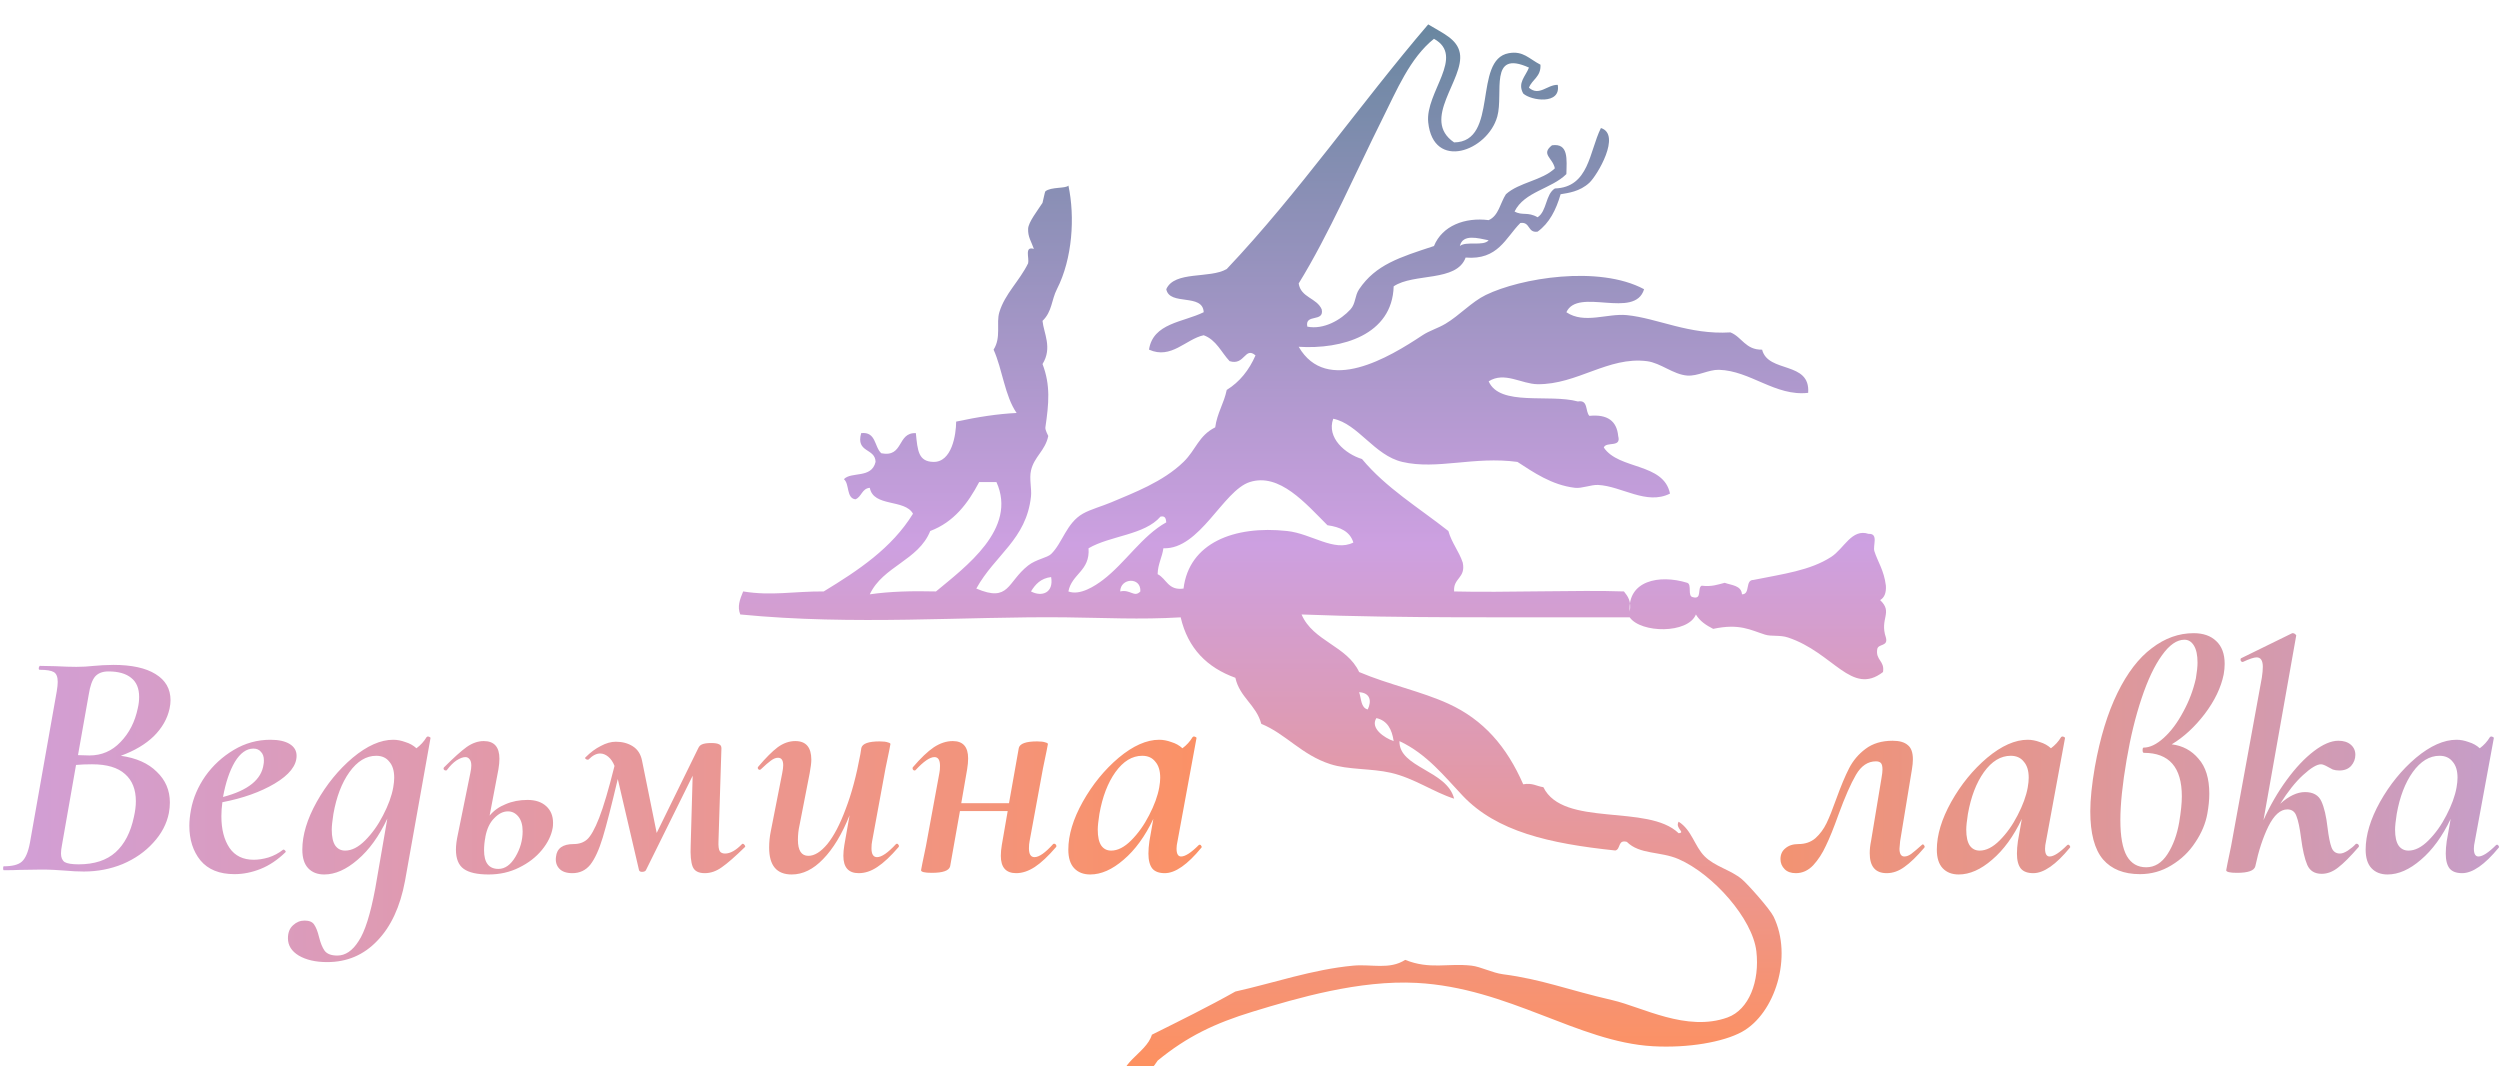 <?xml version="1.0" encoding="UTF-8"?> <svg xmlns="http://www.w3.org/2000/svg" width="497" height="212" viewBox="0 0 497 212" fill="none"> <g filter="url(#filter0_i)"> <path fill-rule="evenodd" clip-rule="evenodd" d="M289.077 24.312C298.064 24.195 292.728 7.857 299.949 6.573C302.814 6.064 303.942 7.671 306.243 8.862C306.379 11.286 304.574 11.771 303.954 13.44C306.013 15.212 307.566 12.815 309.677 12.868C310.387 16.889 304.354 16.026 302.811 14.585C301.645 12.462 303.255 11.234 303.955 9.435C295.9 5.791 298.955 14.544 297.661 19.163C295.728 26.062 284.93 29.995 283.928 20.308C283.315 14.378 291.35 7.194 285.073 3.713C280.287 7.535 277.666 13.956 274.773 19.735C269.666 29.939 264.173 42.641 258.178 52.352C258.595 55.178 261.79 55.226 262.756 57.502C263.315 60.159 259.336 58.278 259.895 60.936C263.145 61.585 266.573 59.598 268.478 57.502C269.54 56.334 269.303 54.814 270.195 53.496C273.498 48.615 278.211 47.164 285.073 44.913C286.713 40.865 291.23 39.166 295.945 39.763C297.942 38.899 298.243 36.339 299.379 34.613C301.974 32.249 306.582 31.898 309.107 29.463C308.687 27.373 306.256 26.672 308.535 24.885C311.871 24.41 311.458 27.684 311.396 30.608C308.434 33.559 303.042 34.081 301.096 38.047C302.646 38.929 303.687 38.045 305.673 39.191C307.539 38.005 307.224 34.638 309.107 33.469C315.927 33.232 315.925 26.172 318.263 21.452C322.367 22.744 317.518 30.884 315.974 32.324C314.068 34.102 311.717 34.37 310.251 34.613C309.352 37.719 308.004 40.377 305.673 42.052C303.647 42.362 304.267 40.026 302.24 40.335C299.288 43.296 297.816 47.737 291.367 47.202C289.594 52.104 281.049 50.235 277.061 52.925C276.791 62.595 266.761 65.483 258.178 64.942C263.733 74.52 276.153 67.06 282.784 62.653C284.18 61.725 285.805 61.292 287.362 60.364C290.159 58.697 292.546 56.021 295.373 54.641C302.262 51.281 317.854 48.675 326.846 53.496C325.004 59.576 313.672 53.038 311.396 58.074C314.959 60.476 319.525 58.258 323.413 58.646C329.534 59.257 335.75 62.588 344.014 62.079C346.327 63.008 346.997 65.58 350.308 65.513C351.496 70.238 359.926 67.721 359.464 74.096C352.954 74.845 347.978 69.69 341.725 69.518C339.672 69.462 337.536 70.815 335.43 70.663C332.648 70.461 330.151 68.149 327.419 67.802C319.713 66.822 313.556 72.461 305.674 72.38C302.475 72.347 299.097 69.803 295.946 71.808C298.149 76.853 307.992 74.258 313.685 75.813C315.802 75.412 315.112 77.819 315.974 78.674C319.578 78.312 321.422 79.711 321.696 82.679C322.378 85.077 319.284 83.7 318.836 84.968C321.815 89.426 330.732 87.95 331.997 94.124C327.33 96.493 322.366 92.628 317.691 92.407C316.309 92.342 314.47 93.136 313.113 92.979C308.498 92.447 304.793 89.855 301.669 87.829C293.023 86.657 285.719 89.448 278.779 87.829C273.207 86.529 269.99 80.251 265.046 79.246C263.667 83.046 267.477 86.255 270.769 87.257C275.528 92.988 282.064 96.943 287.936 101.563C288.604 103.946 290.039 105.564 290.796 107.857C291.43 110.97 288.853 110.873 289.08 113.579C298.918 113.841 314.069 113.259 322.841 113.579C323.6 114.537 324.358 115.496 323.986 117.585C323.517 111.46 329.824 110.131 335.43 111.863C336.418 112.21 335.386 114.577 336.575 114.724C338.423 115.236 337.38 112.858 338.292 112.435C340.26 112.686 341.499 112.209 342.87 111.863C344.274 112.366 346.17 112.378 346.304 114.152C348.038 114.17 346.858 111.273 348.592 111.291C354.45 110.101 359.821 109.44 364.042 106.713C366.615 105.052 368.121 101.016 371.481 102.135C373.512 102.024 372.286 104.47 372.626 105.568C373.26 107.62 374.541 109.342 374.915 112.435C375.001 113.856 374.619 114.81 373.77 115.296C376.39 117.772 373.625 118.927 374.915 122.735C375.416 124.572 373.431 123.922 373.198 125.024C372.828 127.301 374.712 127.324 374.343 129.602C368.089 134.425 364.512 125.752 355.459 122.735C353.826 122.191 352.19 122.573 350.881 122.163C347.993 121.258 345.848 119.896 340.581 121.018C339.192 120.308 337.917 119.486 337.147 118.157C335.576 122.023 326.227 121.906 323.986 118.729C300.948 118.665 279.029 118.952 258.752 118.157C261.035 123.503 267.788 124.38 270.197 129.601C276.032 132.086 282.588 133.451 287.936 135.896C294.948 139.101 299.544 144.443 302.814 151.918C304.671 151.586 305.476 152.308 306.819 152.49C310.763 160.562 327.607 155.735 333.714 161.645C335.19 161.507 332.929 160.661 333.714 159.356C336.345 161.02 336.842 164.179 338.864 166.223C340.886 168.267 344.128 168.951 346.303 170.8C347.456 171.781 351.831 176.663 352.597 178.239C356.445 186.161 352.891 197.503 346.303 201.128C342.591 203.17 335.597 204.391 328.564 203.989C313.709 203.141 299.933 192.369 281.641 191.4C270.263 190.797 257.976 194.388 249.024 197.123C241.503 199.42 235.968 202.07 230.141 206.851C228.602 209.317 226.188 210.909 223.274 212C221.702 207.368 227.874 205.543 228.996 201.7C234.595 198.906 240.223 196.141 245.591 193.117C253.104 191.451 260.991 188.701 269.052 187.967C272.677 187.637 276.234 188.826 279.352 186.822C284.279 188.796 287.789 187.442 292.513 187.967C294.373 188.174 296.65 189.402 298.808 189.684C306.623 190.705 311.714 192.804 320.552 194.834C326.425 196.183 335.309 201.22 343.442 198.267C347.712 196.717 349.858 191.061 349.164 185.106C348.412 178.647 340.566 169.786 333.714 166.795C330.082 165.209 325.974 165.922 323.414 163.361C321.577 162.859 322.227 164.844 321.125 165.078C307.935 163.695 297.543 161.306 290.797 154.205C287.251 150.473 283.666 145.866 278.208 143.333C278.103 148.644 287.66 149.1 289.081 154.777C285.099 153.532 281.101 150.676 276.492 149.628C272.549 148.73 268.066 149.066 264.475 147.911C258.746 146.069 255.61 141.882 250.742 139.899C249.746 136.128 246.452 134.652 245.592 130.744C239.987 128.72 236.158 124.918 234.719 118.727C226.592 119.207 219.51 118.811 211.83 118.727C191.787 118.508 169.865 120.375 147.168 118.155C146.541 116.615 147.061 115.22 147.74 113.577C153.424 114.503 157.658 113.544 163.762 113.577C170.637 109.389 177.291 104.98 181.501 98.127C179.883 95.167 173.624 96.848 172.918 92.977C171.33 93.106 171.299 94.791 170.057 95.266C168.202 95.023 168.918 92.208 167.768 91.26C169.241 89.696 173.265 91.2 174.063 87.827C174.005 85.024 170.086 86.081 171.202 82.105C174.207 81.77 173.789 84.858 175.207 86.11C179.705 86.984 178.294 81.948 182.074 82.105C182.414 85.657 182.604 87.728 185.507 87.827C189.225 87.954 190.069 82.428 190.085 79.816C194.455 78.878 198.296 78.289 202.102 78.099C199.754 74.724 199.295 69.461 197.524 65.51C199.087 63.052 198.002 60.281 198.669 58.071C199.777 54.398 202.637 51.916 204.391 48.343C204.645 47.261 203.613 44.894 205.536 45.482C205.01 43.972 204.328 43.117 204.391 41.476C204.441 40.168 206.278 37.844 207.252 36.326C207.307 36.241 207.699 34.142 207.824 34.037C208.915 33.119 211.891 33.514 212.402 32.892C213.725 39.132 213.215 47.434 210.113 53.492C209.026 55.617 209.168 57.964 207.252 59.787C207.473 62.186 209.27 65.143 207.252 68.37C208.865 72.581 208.515 76.203 207.824 80.959C207.742 81.52 208.407 82.624 208.396 82.675C207.796 85.61 205.588 86.774 204.962 89.542C204.588 91.196 205.128 93.161 204.962 94.692C204.034 103.276 197.821 106.259 194.09 113.003C200.681 115.83 200.186 111.739 204.39 108.425C205.973 107.178 208.198 106.89 208.968 106.136C211.257 103.896 211.995 99.99 215.262 98.125C216.793 97.251 219.156 96.616 220.984 95.836C225.267 94.009 231.197 91.814 235.29 87.825C237.782 85.395 238.264 82.62 241.584 80.958C241.969 78.1 243.325 76.213 243.873 73.519C246.467 71.916 248.317 69.57 249.595 66.652C247.471 64.814 247.455 68.749 244.445 67.796C242.781 66.027 241.806 63.568 239.295 62.646C235.756 63.401 232.841 67.504 228.422 65.507C229.225 60.206 235.204 60.081 239.295 58.068C239.127 54.231 232.486 56.865 231.856 53.49C233.491 49.784 240.499 51.452 243.873 49.485C258.247 34.302 270.299 16.789 283.926 0.851C286.849 2.629 289.709 3.759 290.22 6.573C291.171 11.806 282.375 19.741 289.077 24.312V24.312ZM290.22 44.913C291.462 43.866 294.907 45.021 295.943 43.768C293.811 43.343 290.776 42.447 290.22 44.913ZM263.898 100.418C259.597 96.134 254.373 89.935 248.448 91.835C243.133 93.54 238.539 105.27 231.281 104.997C231.027 106.84 230.185 108.097 230.136 110.147C231.921 111.032 232.185 113.439 235.286 113.008C236.376 103.964 245.299 100.414 255.887 101.564C260.731 102.09 265.229 105.781 269.048 103.853C268.384 101.655 266.414 100.764 263.898 100.418V100.418ZM194.659 91.835C192.421 96.083 189.638 99.785 184.931 101.563C182.588 107.421 175.527 108.563 172.914 114.152C176.909 113.569 181.381 113.464 186.075 113.58C191.86 108.752 202.318 101.151 198.092 91.835H194.659V91.835ZM230.709 98.702C227.524 102.385 220.738 102.464 216.403 104.997C216.734 109.524 213.063 110.05 212.397 113.58C214.693 114.453 217.705 112.475 219.264 111.291C223.685 107.935 227.091 102.468 231.853 99.846C231.789 99.148 231.682 98.492 230.709 98.702V98.702ZM204.959 113.58C207.119 114.721 209.506 113.868 208.965 110.719C206.921 110.963 205.824 112.156 204.959 113.58ZM222.698 113.58C224.752 113.106 225.467 114.871 226.703 113.58C226.877 110.627 222.707 110.883 222.698 113.58ZM271.909 137.041C272.727 135.311 272.385 133.738 270.193 133.607C270.637 134.88 270.523 136.71 271.909 137.041ZM277.059 143.335C276.724 141 275.805 139.249 273.626 138.757C272.344 140.748 275.184 142.686 277.059 143.335Z" fill="url(#paint0_linear)"></path> <path d="M357.012 169.585C356.058 169.585 355.322 169.325 354.802 168.805C354.238 168.242 353.957 167.57 353.957 166.79C353.957 165.88 354.282 165.165 354.932 164.645C355.582 164.082 356.448 163.8 357.532 163.8C358.875 163.8 360.002 163.41 360.912 162.63C361.822 161.807 362.558 160.81 363.122 159.64C363.685 158.47 364.335 156.845 365.072 154.765C365.982 152.252 366.827 150.237 367.607 148.72C368.387 147.203 369.47 145.925 370.857 144.885C372.287 143.802 374.085 143.26 376.252 143.26C377.595 143.26 378.592 143.542 379.242 144.105C379.935 144.625 380.282 145.578 380.282 146.965C380.282 147.528 380.217 148.2 380.087 148.98L377.747 163.215C377.66 163.995 377.617 164.493 377.617 164.71C377.617 165.75 377.942 166.27 378.592 166.27C379.025 166.27 379.48 166.097 379.957 165.75C380.477 165.36 381.17 164.775 382.037 163.995C382.123 163.908 382.188 163.865 382.232 163.865C382.362 163.865 382.47 163.952 382.557 164.125C382.643 164.255 382.643 164.385 382.557 164.515C381.083 166.248 379.762 167.527 378.592 168.35C377.465 169.173 376.295 169.585 375.082 169.585C372.828 169.585 371.702 168.263 371.702 165.62C371.702 164.84 371.788 164.038 371.962 163.215L374.042 150.67C374.172 149.933 374.237 149.37 374.237 148.98C374.237 148.33 374.128 147.897 373.912 147.68C373.695 147.463 373.37 147.355 372.937 147.355C371.333 147.355 370.012 148.243 368.972 150.02C367.932 151.797 366.762 154.462 365.462 158.015C364.552 160.572 363.728 162.608 362.992 164.125C362.298 165.642 361.453 166.942 360.457 168.025C359.46 169.065 358.312 169.585 357.012 169.585ZM410.977 163.995C411.021 163.952 411.086 163.93 411.172 163.93C411.302 163.93 411.411 164.017 411.497 164.19C411.584 164.32 411.584 164.428 411.497 164.515C408.724 167.895 406.297 169.585 404.217 169.585C403.091 169.585 402.267 169.282 401.747 168.675C401.227 168.025 400.967 167.028 400.967 165.685C400.967 164.948 401.032 164.125 401.162 163.215L401.942 158.795C400.296 162.262 398.324 164.97 396.027 166.92C393.774 168.87 391.564 169.845 389.397 169.845C388.054 169.845 386.992 169.433 386.212 168.61C385.432 167.787 385.042 166.552 385.042 164.905C385.042 162.002 385.996 158.838 387.902 155.415C389.852 151.948 392.236 149.023 395.052 146.64C397.912 144.257 400.599 143.065 403.112 143.065C403.892 143.065 404.694 143.217 405.517 143.52C406.384 143.78 407.121 144.192 407.727 144.755C408.551 144.148 409.222 143.412 409.742 142.545C409.829 142.458 409.916 142.415 410.002 142.415C410.132 142.415 410.262 142.458 410.392 142.545C410.522 142.632 410.566 142.697 410.522 142.74L406.752 163.215C406.622 163.778 406.557 164.277 406.557 164.71C406.557 165.75 406.861 166.27 407.467 166.27C408.291 166.27 409.461 165.512 410.977 163.995ZM393.557 165.1C394.857 165.1 396.179 164.428 397.522 163.085C398.909 161.698 400.101 160.03 401.097 158.08C402.137 156.087 402.809 154.245 403.112 152.555C403.242 151.818 403.307 151.168 403.307 150.605C403.307 149.218 402.982 148.157 402.332 147.42C401.726 146.64 400.859 146.25 399.732 146.25C397.739 146.25 395.962 147.333 394.402 149.5C392.886 151.623 391.824 154.397 391.217 157.82C391.001 159.207 390.892 160.247 390.892 160.94C390.892 162.37 391.131 163.432 391.607 164.125C392.084 164.775 392.734 165.1 393.557 165.1ZM442.069 130.065C441.549 132.665 440.293 135.287 438.299 137.93C436.306 140.53 434.118 142.545 431.734 143.975C433.901 144.235 435.678 145.188 437.064 146.835C438.494 148.438 439.209 150.757 439.209 153.79C439.209 155.003 439.079 156.325 438.819 157.755C438.473 159.705 437.671 161.612 436.414 163.475C435.201 165.338 433.619 166.855 431.669 168.025C429.763 169.195 427.683 169.78 425.429 169.78C422.223 169.78 419.774 168.805 418.084 166.855C416.394 164.862 415.549 161.677 415.549 157.3C415.549 154.917 415.853 151.97 416.459 148.46C417.499 142.653 418.994 137.757 420.944 133.77C422.894 129.783 425.169 126.815 427.769 124.865C430.369 122.872 433.143 121.875 436.089 121.875C437.996 121.875 439.491 122.395 440.574 123.435C441.701 124.475 442.264 125.992 442.264 127.985C442.264 128.635 442.199 129.328 442.069 130.065ZM433.229 159.445C433.576 157.365 433.749 155.653 433.749 154.31C433.749 148.547 431.236 145.665 426.209 145.665C426.036 145.665 425.949 145.492 425.949 145.145C425.949 144.798 426.014 144.625 426.144 144.625C427.401 144.625 428.744 143.975 430.174 142.675C431.604 141.375 432.883 139.663 434.009 137.54C435.179 135.417 436.024 133.185 436.544 130.845C436.761 129.545 436.869 128.505 436.869 127.725C436.869 126.252 436.631 125.125 436.154 124.345C435.678 123.565 435.049 123.175 434.269 123.175C432.753 123.175 431.258 124.215 429.784 126.295C428.311 128.332 426.968 131.17 425.754 134.81C424.541 138.407 423.544 142.502 422.764 147.095C421.941 151.905 421.529 155.892 421.529 159.055C421.529 162.305 421.963 164.688 422.829 166.205C423.696 167.678 424.974 168.415 426.664 168.415C428.354 168.415 429.763 167.548 430.889 165.815C432.016 164.082 432.796 161.958 433.229 159.445ZM468.309 163.8C468.352 163.757 468.417 163.735 468.504 163.735C468.677 163.735 468.807 163.822 468.894 163.995C468.981 164.125 468.981 164.255 468.894 164.385C467.247 166.292 465.882 167.657 464.799 168.48C463.759 169.303 462.676 169.715 461.549 169.715C460.162 169.715 459.209 169.13 458.689 167.96C458.169 166.747 457.757 164.97 457.454 162.63C457.194 160.593 456.891 159.142 456.544 158.275C456.241 157.365 455.634 156.91 454.724 156.91C453.337 156.91 452.081 158.037 450.954 160.29C449.871 162.5 449.004 165.143 448.354 168.22C448.137 169.087 446.924 169.52 444.714 169.52C443.284 169.52 442.569 169.347 442.569 169L442.829 167.635C443.262 165.598 443.501 164.45 443.544 164.19L449.654 130.715C449.784 129.848 449.849 129.133 449.849 128.57C449.849 127.313 449.437 126.685 448.614 126.685C448.094 126.685 447.184 126.988 445.884 127.595H445.819C445.646 127.595 445.516 127.487 445.429 127.27C445.386 127.01 445.451 126.858 445.624 126.815L455.699 121.875H455.829C456.002 121.875 456.154 121.94 456.284 122.07C456.457 122.2 456.522 122.308 456.479 122.395L449.979 159.055C451.279 156.152 452.817 153.487 454.594 151.06C456.371 148.633 458.169 146.727 459.989 145.34C461.809 143.953 463.434 143.26 464.864 143.26C465.904 143.26 466.727 143.52 467.334 144.04C467.941 144.56 468.244 145.232 468.244 146.055C468.244 146.878 467.962 147.615 467.399 148.265C466.836 148.872 466.056 149.175 465.059 149.175C464.582 149.175 464.149 149.11 463.759 148.98C463.412 148.807 463.087 148.633 462.784 148.46C462.177 148.113 461.722 147.94 461.419 147.94C460.596 147.94 459.404 148.655 457.844 150.085C456.327 151.472 454.811 153.378 453.294 155.805C455.027 154.245 456.674 153.465 458.234 153.465C459.837 153.465 460.921 154.072 461.484 155.285C462.047 156.498 462.459 158.253 462.719 160.55C462.936 162.327 463.196 163.627 463.499 164.45C463.802 165.273 464.366 165.685 465.189 165.685C465.622 165.685 466.142 165.49 466.749 165.1C467.399 164.667 467.919 164.233 468.309 163.8ZM496.226 163.995C496.27 163.952 496.335 163.93 496.421 163.93C496.551 163.93 496.66 164.017 496.746 164.19C496.833 164.32 496.833 164.428 496.746 164.515C493.973 167.895 491.546 169.585 489.466 169.585C488.34 169.585 487.516 169.282 486.996 168.675C486.476 168.025 486.216 167.028 486.216 165.685C486.216 164.948 486.281 164.125 486.411 163.215L487.191 158.795C485.545 162.262 483.573 164.97 481.276 166.92C479.023 168.87 476.813 169.845 474.646 169.845C473.303 169.845 472.241 169.433 471.461 168.61C470.681 167.787 470.291 166.552 470.291 164.905C470.291 162.002 471.245 158.838 473.151 155.415C475.101 151.948 477.485 149.023 480.301 146.64C483.161 144.257 485.848 143.065 488.361 143.065C489.141 143.065 489.943 143.217 490.766 143.52C491.633 143.78 492.37 144.192 492.976 144.755C493.8 144.148 494.471 143.412 494.991 142.545C495.078 142.458 495.165 142.415 495.251 142.415C495.381 142.415 495.511 142.458 495.641 142.545C495.771 142.632 495.815 142.697 495.771 142.74L492.001 163.215C491.871 163.778 491.806 164.277 491.806 164.71C491.806 165.75 492.11 166.27 492.716 166.27C493.54 166.27 494.71 165.512 496.226 163.995ZM478.806 165.1C480.106 165.1 481.428 164.428 482.771 163.085C484.158 161.698 485.35 160.03 486.346 158.08C487.386 156.087 488.058 154.245 488.361 152.555C488.491 151.818 488.556 151.168 488.556 150.605C488.556 149.218 488.231 148.157 487.581 147.42C486.975 146.64 486.108 146.25 484.981 146.25C482.988 146.25 481.211 147.333 479.651 149.5C478.135 151.623 477.073 154.397 476.466 157.82C476.25 159.207 476.141 160.247 476.141 160.94C476.141 162.37 476.38 163.432 476.856 164.125C477.333 164.775 477.983 165.1 478.806 165.1Z" fill="url(#paint1_linear)"></path> <path d="M24.02 146.25C27.097 146.683 29.48 147.745 31.17 149.435C32.904 151.082 33.77 153.118 33.77 155.545C33.77 156.195 33.705 156.888 33.575 157.625C33.142 159.792 32.102 161.763 30.455 163.54C28.852 165.317 26.837 166.725 24.41 167.765C21.984 168.762 19.405 169.26 16.675 169.26C15.505 169.26 14.205 169.195 12.775 169.065C12.212 169.022 11.54 168.978 10.76 168.935C10.024 168.892 9.2 168.87 8.29 168.87L3.87 168.935C3.09 168.978 2.05 169 0.75 169C0.664 169 0.62 168.87 0.62 168.61C0.62 168.35 0.664 168.22 0.75 168.22C2.44 168.22 3.632 167.917 4.325 167.31C5.062 166.66 5.604 165.403 5.95 163.54L11.28 133.445C11.41 132.665 11.475 132.037 11.475 131.56C11.475 130.563 11.215 129.913 10.695 129.61C10.175 129.307 9.244 129.155 7.9 129.155C7.77 129.155 7.705 129.068 7.705 128.895C7.705 128.765 7.727 128.657 7.77 128.57C7.814 128.483 7.857 128.418 7.9 128.375L11.02 128.44C12.754 128.527 14.14 128.57 15.18 128.57C16.35 128.57 17.52 128.505 18.69 128.375C19.08 128.332 19.665 128.288 20.445 128.245C21.225 128.202 21.919 128.18 22.525 128.18C26.165 128.18 28.96 128.787 30.91 130C32.904 131.213 33.9 132.947 33.9 135.2C33.9 135.72 33.835 136.283 33.705 136.89C33.272 138.883 32.232 140.703 30.585 142.35C28.939 143.953 26.75 145.253 24.02 146.25ZM21.55 129.48C20.38 129.48 19.492 129.827 18.885 130.52C18.322 131.213 17.91 132.383 17.65 134.03L15.505 146.12L17.78 146.185C20.207 146.185 22.265 145.297 23.955 143.52C25.689 141.743 26.837 139.49 27.4 136.76C27.574 136.023 27.66 135.287 27.66 134.55C27.66 132.86 27.14 131.603 26.1 130.78C25.06 129.913 23.544 129.48 21.55 129.48ZM26.62 158.405C26.88 157.278 27.01 156.238 27.01 155.285C27.01 152.945 26.295 151.147 24.865 149.89C23.435 148.59 21.247 147.94 18.3 147.94C17.087 147.94 16.025 147.983 15.115 148.07L12.32 163.995C12.19 164.645 12.125 165.208 12.125 165.685C12.125 166.465 12.364 167.028 12.84 167.375C13.36 167.678 14.292 167.83 15.635 167.83C18.755 167.83 21.204 167.028 22.98 165.425C24.757 163.822 25.97 161.482 26.62 158.405ZM53.761 143.065C55.408 143.065 56.686 143.347 57.596 143.91C58.506 144.473 58.961 145.253 58.961 146.25C58.961 148.2 57.509 150.042 54.606 151.775C51.746 153.465 48.279 154.7 44.206 155.48C44.076 156.433 44.011 157.365 44.011 158.275C44.011 160.875 44.553 162.977 45.636 164.58C46.719 166.14 48.323 166.92 50.446 166.92C51.356 166.92 52.331 166.768 53.371 166.465C54.454 166.118 55.429 165.598 56.296 164.905H56.361C56.491 164.905 56.599 164.97 56.686 165.1C56.816 165.23 56.838 165.338 56.751 165.425C55.191 166.942 53.544 168.047 51.811 168.74C50.078 169.433 48.344 169.78 46.611 169.78C43.621 169.78 41.368 168.87 39.851 167.05C38.378 165.23 37.641 162.933 37.641 160.16C37.641 159.207 37.749 158.145 37.966 156.975C38.399 154.635 39.353 152.403 40.826 150.28C42.343 148.157 44.228 146.423 46.481 145.08C48.734 143.737 51.161 143.065 53.761 143.065ZM52.396 147.94C52.439 147.767 52.461 147.507 52.461 147.16C52.461 146.423 52.266 145.86 51.876 145.47C51.529 145.037 51.031 144.82 50.381 144.82C48.994 144.82 47.759 145.708 46.676 147.485C45.636 149.262 44.856 151.58 44.336 154.44C49.319 153.14 52.006 150.973 52.396 147.94ZM84.802 142.545C84.889 142.458 84.976 142.415 85.062 142.415C85.192 142.415 85.323 142.458 85.453 142.545C85.582 142.632 85.626 142.697 85.582 142.74L80.513 171.145C79.559 176.258 77.718 180.223 74.987 183.04C72.301 185.857 68.986 187.265 65.043 187.265C62.746 187.265 60.861 186.832 59.388 185.965C57.958 185.098 57.242 183.95 57.242 182.52C57.242 181.393 57.589 180.527 58.282 179.92C58.932 179.313 59.691 179.01 60.557 179.01C61.468 179.01 62.096 179.27 62.443 179.79C62.833 180.353 63.157 181.177 63.417 182.26C63.721 183.473 64.089 184.383 64.522 184.99C64.999 185.64 65.844 185.965 67.058 185.965C68.661 185.965 70.069 185.012 71.282 183.105C72.539 181.242 73.644 177.753 74.597 172.64L77.002 158.73C75.356 162.24 73.384 164.97 71.088 166.92C68.834 168.87 66.624 169.845 64.457 169.845C63.114 169.845 62.053 169.433 61.273 168.61C60.492 167.787 60.102 166.552 60.102 164.905C60.102 162.002 61.056 158.838 62.962 155.415C64.912 151.948 67.296 149.023 70.112 146.64C72.972 144.257 75.659 143.065 78.172 143.065C78.953 143.065 79.754 143.217 80.578 143.52C81.444 143.78 82.181 144.192 82.787 144.755C83.611 144.148 84.282 143.412 84.802 142.545ZM68.618 165.1C69.918 165.1 71.239 164.428 72.582 163.085C73.969 161.698 75.161 160.03 76.157 158.08C77.198 156.087 77.869 154.245 78.172 152.555C78.302 151.818 78.368 151.168 78.368 150.605C78.368 149.218 78.043 148.157 77.392 147.42C76.786 146.64 75.919 146.25 74.793 146.25C72.799 146.25 71.022 147.333 69.463 149.5C67.946 151.623 66.884 154.397 66.278 157.82C66.061 159.207 65.953 160.247 65.953 160.94C65.953 162.37 66.191 163.432 66.668 164.125C67.144 164.775 67.794 165.1 68.618 165.1ZM104.875 155.025C106.435 155.025 107.67 155.437 108.58 156.26C109.49 157.083 109.945 158.188 109.945 159.575C109.945 160.008 109.923 160.333 109.88 160.55C109.62 162.067 108.905 163.54 107.735 164.97C106.565 166.4 105.048 167.57 103.185 168.48C101.365 169.39 99.35 169.845 97.14 169.845C94.886 169.845 93.24 169.477 92.2 168.74C91.16 168.003 90.64 166.725 90.64 164.905C90.64 164.038 90.77 163.02 91.03 161.85L93.5 149.695C93.63 149.088 93.695 148.59 93.695 148.2C93.695 147.637 93.587 147.225 93.37 146.965C93.153 146.662 92.871 146.51 92.525 146.51C92.048 146.51 91.463 146.727 90.77 147.16C90.12 147.593 89.47 148.243 88.82 149.11C88.776 149.153 88.712 149.175 88.625 149.175C88.451 149.175 88.322 149.11 88.235 148.98C88.148 148.807 88.17 148.655 88.3 148.525C90.207 146.618 91.701 145.275 92.785 144.495C93.912 143.715 95.038 143.325 96.165 143.325C98.245 143.325 99.285 144.495 99.285 146.835C99.285 147.442 99.22 148.135 99.09 148.915L97.335 158.145C98.158 157.148 99.22 156.39 100.52 155.87C101.82 155.307 103.271 155.025 104.875 155.025ZM103.9 161.265C103.9 160.008 103.618 159.033 103.055 158.34C102.491 157.647 101.798 157.3 100.975 157.3C100.021 157.3 99.112 157.755 98.245 158.665C97.378 159.532 96.793 160.767 96.49 162.37V162.435C96.317 163.302 96.23 164.168 96.23 165.035C96.23 167.505 97.183 168.74 99.09 168.74C100.39 168.74 101.516 167.938 102.47 166.335C103.423 164.732 103.9 163.042 103.9 161.265ZM147.645 163.735C147.775 163.735 147.905 163.822 148.035 163.995C148.165 164.168 148.186 164.298 148.1 164.385C146.15 166.292 144.611 167.635 143.485 168.415C142.401 169.195 141.275 169.585 140.105 169.585C138.848 169.585 138.046 169.152 137.7 168.285C137.353 167.418 137.223 165.988 137.31 163.995L137.7 150.215L128.405 169C128.275 169.217 128.015 169.325 127.625 169.325C127.321 169.325 127.126 169.217 127.04 169L122.815 150.865C121.558 156.195 120.561 160.073 119.825 162.5C119.088 164.927 118.265 166.725 117.355 167.895C116.445 169.022 115.253 169.585 113.78 169.585C112.61 169.585 111.743 169.282 111.18 168.675C110.616 168.068 110.4 167.288 110.53 166.335C110.703 164.645 111.873 163.8 114.04 163.8C115.123 163.8 116.011 163.497 116.705 162.89C117.441 162.24 118.243 160.81 119.11 158.6C119.976 156.39 120.995 152.945 122.165 148.265C121.861 147.485 121.45 146.878 120.93 146.445C120.41 146.012 119.868 145.795 119.305 145.795C118.568 145.795 117.81 146.185 117.03 146.965C116.986 147.008 116.921 147.03 116.835 147.03C116.661 147.03 116.51 146.965 116.38 146.835C116.293 146.705 116.315 146.597 116.445 146.51C117.398 145.557 118.395 144.82 119.435 144.3C120.475 143.737 121.471 143.455 122.425 143.455C123.725 143.455 124.851 143.758 125.805 144.365C126.758 144.972 127.365 145.903 127.625 147.16L130.55 161.59L138.805 144.755C138.978 144.365 139.238 144.105 139.585 143.975C139.975 143.802 140.581 143.715 141.405 143.715C142.141 143.715 142.661 143.802 142.965 143.975C143.268 144.105 143.42 144.365 143.42 144.755L142.835 163.215C142.791 164.212 142.878 164.883 143.095 165.23C143.311 165.533 143.658 165.685 144.135 165.685C145.175 165.685 146.301 165.057 147.515 163.8L147.645 163.735ZM178.126 163.8C178.169 163.757 178.234 163.735 178.321 163.735C178.451 163.735 178.559 163.822 178.646 163.995C178.732 164.125 178.732 164.255 178.646 164.385C177.086 166.205 175.677 167.527 174.421 168.35C173.207 169.173 171.972 169.585 170.716 169.585C168.679 169.585 167.661 168.437 167.661 166.14C167.661 165.49 167.726 164.775 167.856 163.995L168.896 158.08C167.379 161.85 165.624 164.753 163.631 166.79C161.681 168.827 159.601 169.845 157.391 169.845C154.401 169.845 152.906 168.068 152.906 164.515C152.906 163.388 153.014 162.305 153.231 161.265L155.506 149.695C155.636 149.045 155.701 148.525 155.701 148.135C155.701 147.138 155.354 146.64 154.661 146.64C154.227 146.64 153.751 146.835 153.231 147.225C152.754 147.572 152.104 148.135 151.281 148.915C151.194 149.002 151.107 149.045 151.021 149.045C150.891 149.045 150.782 148.98 150.696 148.85C150.609 148.677 150.631 148.525 150.761 148.395C152.234 146.662 153.512 145.383 154.596 144.56C155.722 143.737 156.892 143.325 158.106 143.325C160.229 143.325 161.291 144.56 161.291 147.03C161.291 147.637 161.182 148.525 160.966 149.695L158.951 160.03C158.734 160.983 158.626 161.958 158.626 162.955C158.626 165.078 159.319 166.14 160.706 166.14C161.919 166.14 163.176 165.36 164.476 163.8C165.776 162.197 166.989 159.878 168.116 156.845C169.286 153.812 170.261 150.172 171.041 145.925L171.236 144.69C171.452 143.823 172.666 143.39 174.876 143.39C175.612 143.39 176.154 143.455 176.501 143.585C176.847 143.672 177.021 143.78 177.021 143.91L176.761 145.275C176.327 147.312 176.089 148.46 176.046 148.72L173.381 163.215C173.294 163.605 173.251 164.082 173.251 164.645C173.251 165.815 173.619 166.4 174.356 166.4C175.266 166.4 176.522 165.533 178.126 163.8ZM209.364 163.8C209.407 163.757 209.472 163.735 209.559 163.735C209.732 163.735 209.862 163.822 209.949 163.995C210.035 164.125 210.035 164.255 209.949 164.385C208.389 166.205 206.98 167.527 205.724 168.35C204.467 169.173 203.232 169.585 202.019 169.585C199.982 169.585 198.964 168.437 198.964 166.14C198.964 165.49 199.029 164.775 199.159 163.995L200.329 157.235H190.839L188.889 168.22C188.672 169.087 187.459 169.52 185.249 169.52C183.819 169.52 183.104 169.347 183.104 169L183.364 167.635C183.797 165.598 184.035 164.45 184.079 164.19L186.744 149.695C186.83 149.305 186.874 148.828 186.874 148.265C186.874 147.095 186.505 146.51 185.769 146.51C184.859 146.51 183.602 147.377 181.999 149.11C181.955 149.153 181.89 149.175 181.804 149.175C181.674 149.175 181.565 149.11 181.479 148.98C181.392 148.807 181.392 148.655 181.479 148.525C183.039 146.705 184.425 145.383 185.639 144.56C186.895 143.737 188.152 143.325 189.409 143.325C191.445 143.325 192.464 144.473 192.464 146.77C192.464 147.42 192.399 148.135 192.269 148.915L191.099 155.675H200.589L202.539 144.69C202.755 143.823 203.969 143.39 206.179 143.39C206.915 143.39 207.457 143.455 207.804 143.585C208.15 143.672 208.324 143.78 208.324 143.91L208.064 145.275C207.63 147.312 207.392 148.46 207.349 148.72L204.684 163.215C204.597 163.605 204.554 164.082 204.554 164.645C204.554 165.815 204.922 166.4 205.659 166.4C206.569 166.4 207.804 165.533 209.364 163.8ZM238.318 163.995C238.361 163.952 238.426 163.93 238.513 163.93C238.643 163.93 238.751 164.017 238.838 164.19C238.924 164.32 238.924 164.428 238.838 164.515C236.064 167.895 233.638 169.585 231.558 169.585C230.431 169.585 229.608 169.282 229.088 168.675C228.568 168.025 228.308 167.028 228.308 165.685C228.308 164.948 228.373 164.125 228.503 163.215L229.283 158.795C227.636 162.262 225.664 164.97 223.368 166.92C221.114 168.87 218.904 169.845 216.738 169.845C215.394 169.845 214.333 169.433 213.553 168.61C212.773 167.787 212.383 166.552 212.383 164.905C212.383 162.002 213.336 158.838 215.243 155.415C217.193 151.948 219.576 149.023 222.393 146.64C225.253 144.257 227.939 143.065 230.453 143.065C231.233 143.065 232.034 143.217 232.858 143.52C233.724 143.78 234.461 144.192 235.068 144.755C235.891 144.148 236.563 143.412 237.083 142.545C237.169 142.458 237.256 142.415 237.343 142.415C237.473 142.415 237.603 142.458 237.733 142.545C237.863 142.632 237.906 142.697 237.863 142.74L234.093 163.215C233.963 163.778 233.898 164.277 233.898 164.71C233.898 165.75 234.201 166.27 234.808 166.27C235.631 166.27 236.801 165.512 238.318 163.995ZM220.898 165.1C222.198 165.1 223.519 164.428 224.863 163.085C226.249 161.698 227.441 160.03 228.438 158.08C229.478 156.087 230.149 154.245 230.453 152.555C230.583 151.818 230.648 151.168 230.648 150.605C230.648 149.218 230.323 148.157 229.673 147.42C229.066 146.64 228.199 146.25 227.073 146.25C225.079 146.25 223.303 147.333 221.743 149.5C220.226 151.623 219.164 154.397 218.558 157.82C218.341 159.207 218.233 160.247 218.233 160.94C218.233 162.37 218.471 163.432 218.948 164.125C219.424 164.775 220.074 165.1 220.898 165.1Z" fill="url(#paint2_linear)"></path> </g> <defs> <filter id="filter0_i" x="0.62" y="0.851" width="496.191" height="215.149" filterUnits="userSpaceOnUse" color-interpolation-filters="sRGB"> <feFlood flood-opacity="0" result="BackgroundImageFix"></feFlood> <feBlend mode="normal" in="SourceGraphic" in2="BackgroundImageFix" result="shape"></feBlend> <feColorMatrix in="SourceAlpha" type="matrix" values="0 0 0 0 0 0 0 0 0 0 0 0 0 0 0 0 0 0 127 0" result="hardAlpha"></feColorMatrix> <feOffset dy="4"></feOffset> <feGaussianBlur stdDeviation="2"></feGaussianBlur> <feComposite in2="hardAlpha" operator="arithmetic" k2="-1" k3="1"></feComposite> <feColorMatrix type="matrix" values="0 0 0 0 0 0 0 0 0 0 0 0 0 0 0 0 0 0 0.25 0"></feColorMatrix> <feBlend mode="normal" in2="shape" result="effect1_innerShadow"></feBlend> </filter> <linearGradient id="paint0_linear" x1="260.941" y1="0.851" x2="260.941" y2="212" gradientUnits="userSpaceOnUse"> <stop stop-color="#6987A0"></stop> <stop offset="0.49" stop-color="#CDA0E1"></stop> <stop offset="1" stop-color="#FF905B"></stop> </linearGradient> <linearGradient id="paint1_linear" x1="316" y1="169" x2="537" y2="169" gradientUnits="userSpaceOnUse"> <stop stop-color="#FF905B"></stop> <stop offset="1" stop-color="#B9A0E1"></stop> </linearGradient> <linearGradient id="paint2_linear" x1="-21" y1="169" x2="261.5" y2="169" gradientUnits="userSpaceOnUse"> <stop stop-color="#CDA0E1"></stop> <stop offset="1" stop-color="#FF905B"></stop> </linearGradient> </defs> </svg> 